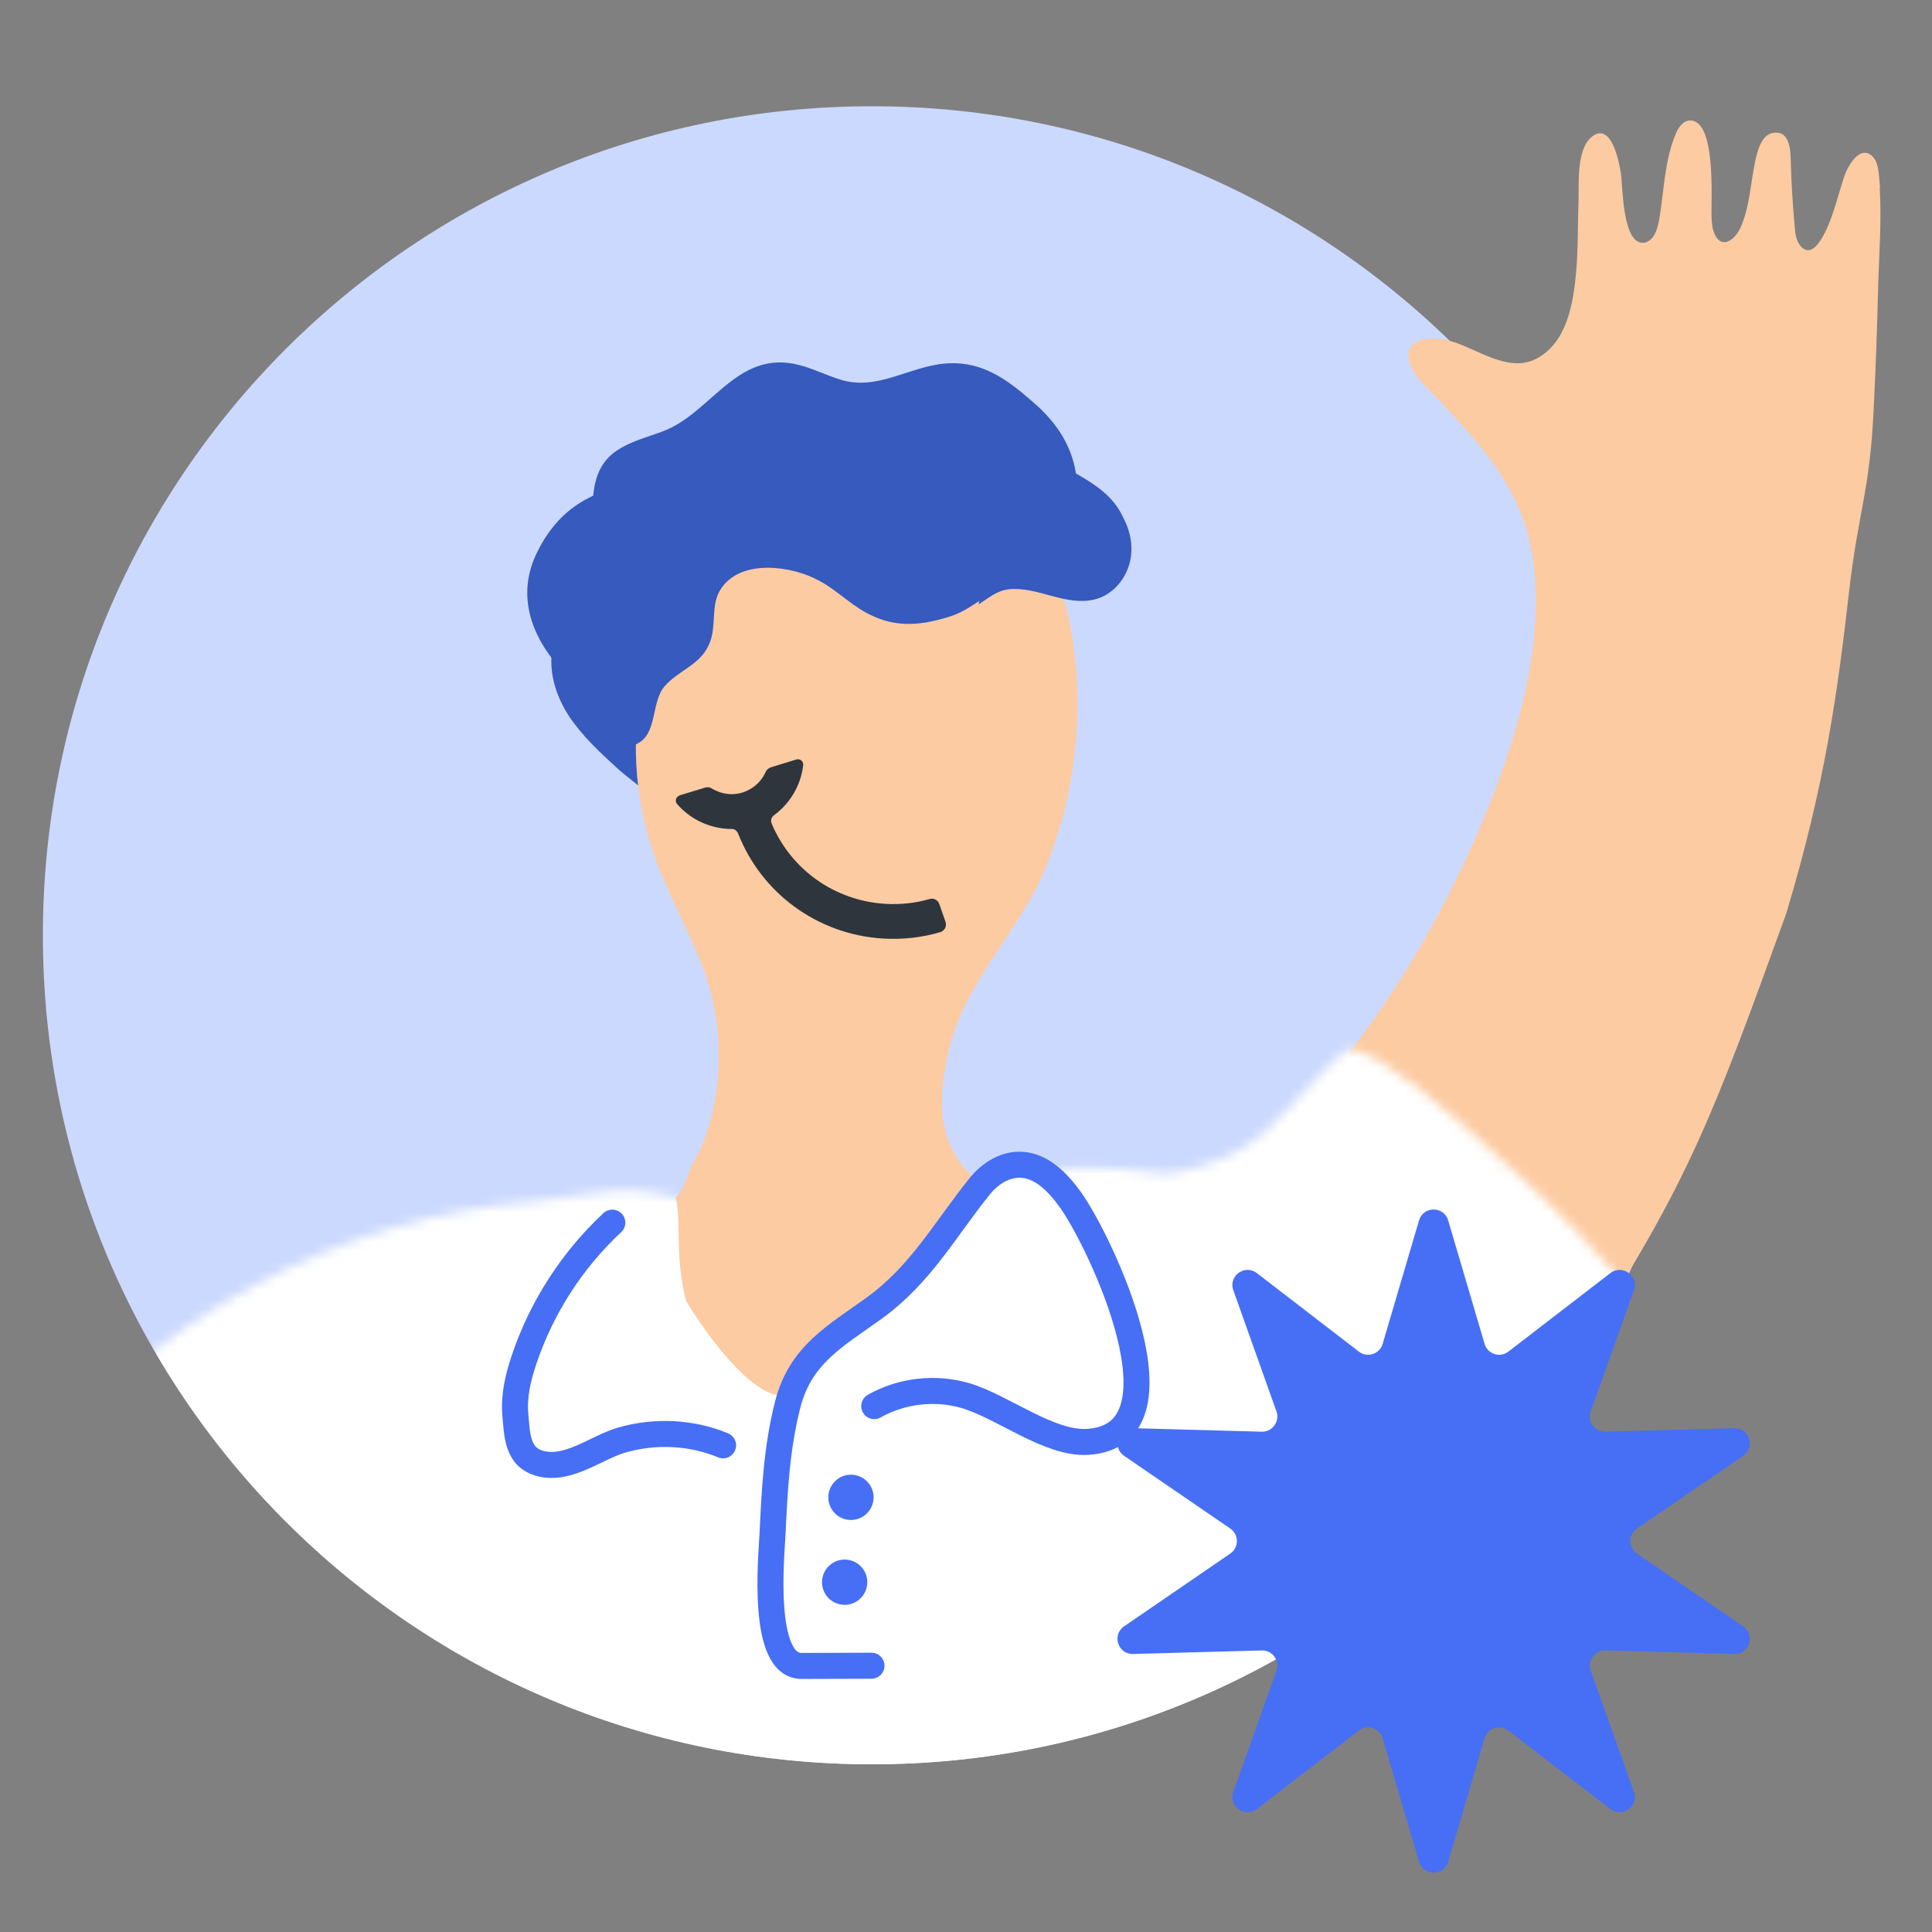 <svg width="200" height="200" viewBox="0 0 200 200" fill="none" xmlns="http://www.w3.org/2000/svg">
<rect x="0" y="0" width="200" height="200" fill="#808080" stroke="none"/>
<g clip-path="url(#clip0_2135_1749)">
<path d="M90.258 182.641C137.655 182.641 176.078 144.218 176.078 96.82C176.078 49.423 137.655 11 90.258 11C42.861 11 4.438 49.423 4.438 96.82C4.438 144.218 42.861 182.641 90.258 182.641Z" fill="#CCD9FF"/>
<path d="M71.644 86.838C73.593 90.963 69.555 96.389 74.294 99.15C78.42 101.545 84.956 102.085 89.17 99.865C94.559 97.017 97.188 90.891 99.423 85.216C102.709 76.848 106.002 68.479 109.289 60.117C112.129 52.888 113.174 46.841 106.747 41.459C104.279 39.297 101.752 37.472 98.298 37.603C94.311 37.749 90.945 40.561 86.943 39.283C85.336 38.772 83.802 37.968 82.145 37.654C76.164 36.522 73.535 42.759 68.693 44.621C67.028 45.256 65.254 45.68 63.786 46.688C60.821 48.725 61.413 52.501 61.296 55.611C61.128 60.322 57.718 63.214 57.133 67.529C56.841 69.874 57.659 72.283 59.003 74.292C60.325 76.212 62.077 77.877 63.859 79.491C66.006 81.463 70.336 84.136 71.636 86.823L71.644 86.838Z" fill="#365ABD"/>
<path d="M194.591 19.485C194.796 22.976 194.503 26.561 194.416 30.03C194.314 34.229 194.16 38.428 193.948 42.62C193.532 51.011 192.371 52.917 191.414 61.256C190.239 71.516 188.953 81.171 184.901 94.593C177.313 115.566 174.816 122.306 164.205 138.715C154.938 131.931 156.062 142.33 155.807 141.366C154.996 138.277 157.873 135.874 156.252 133.099C154.281 129.726 155.88 127.747 153.558 124.599C151.345 121.598 148.942 118.721 146.343 116.048C144.13 113.777 140.442 112.842 137.543 111.622C145.634 101.946 151.776 90.226 155.478 79.863C157.954 72.831 159.721 65.17 158.662 57.707C157.698 50.952 153.572 46.322 148.957 41.415C147.898 40.29 146.481 39.158 145.956 37.654C145.028 34.996 148.183 34.784 150.03 35.266C152.82 36.004 156.099 38.684 159.057 37.128C162.219 35.471 162.876 31.366 163.161 28.161C163.372 25.795 163.321 23.261 163.409 20.822C163.467 19.003 163.168 15.461 164.782 14.162C166.812 12.526 167.623 16.827 167.79 17.915C167.995 19.244 167.929 25.371 170.178 25.123C170.609 25.072 170.967 24.772 171.201 24.407C171.566 23.823 171.697 23.107 171.807 22.443C172.26 19.624 172.34 16.557 173.457 13.891C173.735 13.234 174.195 12.511 174.911 12.475C177.722 12.343 177.101 20.873 177.182 22.479C177.211 22.99 177.233 23.509 177.401 23.991C178.043 25.86 179.489 24.999 180.132 23.655C181.118 21.574 181.205 18.981 181.687 16.754C181.914 15.695 182.308 13.899 183.63 13.745C185.426 13.534 185.353 15.863 185.39 17.046C185.463 19.361 185.609 21.676 185.835 23.976C185.974 25.437 187.062 26.729 188.216 25.218C189.567 23.451 190.21 20.332 190.925 18.236C191.261 17.251 192.517 14.921 193.824 16.177C194.299 16.637 194.423 17.346 194.496 18.003C194.547 18.499 194.584 18.996 194.62 19.492L194.591 19.485Z" fill="#FCCBA2"/>
<mask id="mask0_2135_1749" style="mask-type:luminance" maskUnits="userSpaceOnUse" x="-34" y="108" width="217" height="141">
<path d="M182.655 159.893C182.626 161.011 182.385 162.092 181.852 163.077C179.566 167.269 173.951 170.694 170.898 174.645C167.312 179.275 164.333 184.365 161.996 189.732C154.92 206.01 154.986 225.172 156.68 242.588C93.483 238.419 29.672 243.246 -33.371 249C-31.816 248.891 -27.763 224.675 -27.164 221.666C-24.674 208.31 -19.474 195.654 -14.822 183.014C-7.308 162.581 6.991 143.441 26.401 133.012C35.215 128.273 45.191 125.162 55.276 124.381C61.001 123.935 64.667 121.774 72.459 124.797C74.993 125.783 78.228 125.739 80.937 125.491C83.223 125.286 85.567 124.658 87.882 124.373C113.456 118.524 118.838 121.964 121.474 121.423C130.997 119.488 131.259 116.194 139.102 108.841C141.753 106.351 161.302 125.352 163.165 127.36C170.285 135.028 182.925 148.509 182.663 159.901L182.655 159.893Z" fill="white"/>
</mask>
<g mask="url(#mask0_2135_1749)">
<path d="M90.262 182.642C137.659 182.642 176.082 144.219 176.082 96.822C176.082 49.424 137.659 11.001 90.262 11.001C42.864 11.001 4.441 49.424 4.441 96.822C4.441 144.219 42.864 182.642 90.262 182.642Z" fill="white"/>
</g>
<path d="M98.285 108.483C97.599 111.338 97.153 114.368 97.913 117.26C98.716 120.305 100.491 121.423 101.199 122.511C100.768 124.307 91.202 134.852 86.856 137.839C84.834 139.227 83.541 144.346 81.051 144.463C77.947 144.609 73.398 138.599 71.032 134.684C69.812 130.04 70.564 126.359 69.944 123.957C71.032 122.964 71.017 121.664 71.762 120.393C73.179 117.961 73.887 115.113 74.223 112.404C74.778 107.92 74.106 103.385 72.397 99.208C70.93 95.63 69.023 92.227 67.738 88.576C63.349 76.147 66.672 62.082 75.873 52.778C79.693 48.915 84.921 46.892 90.362 47.615C92.888 47.951 95.912 49.105 98.292 50.032C101.17 51.157 103.791 52.924 105.938 55.144C109.692 59.014 110.722 63.031 111.291 68.187C112.094 75.453 111.006 82.894 108.304 89.678C105.639 96.353 99.957 101.494 98.285 108.49V108.483Z" fill="#FCCBA2"/>
<path d="M70.338 82.339L73.003 81.529C73.244 81.456 73.5 81.499 73.711 81.638C73.784 81.682 73.857 81.733 73.938 81.762C74.748 82.186 75.654 82.317 76.53 82.128C76.647 82.098 76.757 82.069 76.873 82.04C77.852 81.719 78.655 81.069 79.137 80.163C79.181 80.083 79.225 80.002 79.261 79.922C79.356 79.696 79.546 79.52 79.787 79.44L82.431 78.622C82.81 78.505 83.19 78.812 83.146 79.207C83.044 80.112 82.767 81.01 82.329 81.843C81.781 82.872 81.021 83.741 80.109 84.406C79.853 84.596 79.758 84.939 79.875 85.239C81.861 89.978 86.352 93.235 91.625 93.564C93.202 93.658 94.757 93.498 96.255 93.06C96.663 92.943 97.094 93.169 97.233 93.578L97.883 95.44C98.036 95.886 97.781 96.368 97.328 96.499C95.407 97.061 93.414 97.281 91.391 97.156C84.6 96.733 78.838 92.461 76.406 86.283C76.296 86.013 76.041 85.808 75.749 85.815C75.588 85.815 75.435 85.815 75.281 85.801C74.245 85.735 73.222 85.45 72.265 84.954C71.426 84.516 70.695 83.924 70.089 83.23C69.834 82.931 69.98 82.463 70.352 82.354L70.338 82.339Z" fill="#2E353D"/>
<path d="M105.18 44.373C107.48 47.995 112.657 48.718 115.345 52.062C116.703 53.756 117.273 56.108 116.645 58.174C116.017 60.248 114.118 61.935 111.956 62.111C110.036 62.271 108.232 61.329 106.355 60.898C102.835 60.088 101.324 62.943 98.242 63.849C95.635 64.666 93.072 64.995 90.487 63.827C88.34 62.928 86.806 61.183 84.842 60.139C82.059 58.576 76.765 57.817 74.684 60.884C73.464 62.571 74.275 64.915 73.362 66.791C72.398 68.902 70.156 69.421 68.761 71.093C67.367 72.765 68.09 76.095 65.84 77.044C63.788 77.95 62.394 76.124 61.568 74.649C60.48 72.751 59.691 71.21 58.129 69.369C54.93 65.806 53.404 61.534 55.646 57.079C58.224 51.96 62.087 50.521 67.629 49.608C72.449 48.747 77.379 46.98 82.271 46.709C86.288 46.49 89.501 43.73 93.415 42.7C96.906 41.773 100.791 41.817 103.931 43.591C106.122 44.833 107.757 46.782 109.736 48.294C111.489 49.638 113.512 50.229 115.06 51.887C116.448 53.369 117.302 55.414 117.097 57.43C116.9 59.445 115.52 61.38 113.592 61.979C112.636 62.279 111.62 62.249 110.62 62.089C110.167 62.016 109.715 61.913 109.276 61.797C107.86 61.431 106.45 60.964 104.99 60.971C103.471 60.971 102.719 61.629 101.55 62.403C101.47 62.454 101.39 62.505 101.302 62.563" fill="#365ABD"/>
<path d="M149.915 126.337L153.683 139.117C153.997 140.176 155.275 140.592 156.144 139.92L166.704 131.792C167.945 130.836 169.668 132.084 169.143 133.56L164.673 146.113C164.301 147.15 165.09 148.238 166.2 148.209L179.52 147.843C181.082 147.8 181.74 149.822 180.447 150.706L169.457 158.235C168.544 158.856 168.544 160.2 169.457 160.828L180.447 168.357C181.74 169.24 181.082 171.263 179.52 171.219L166.2 170.854C165.097 170.825 164.308 171.913 164.673 172.95L169.143 185.503C169.668 186.978 167.945 188.227 166.704 187.27L156.144 179.143C155.268 178.471 153.99 178.887 153.683 179.946L149.915 192.725C149.469 194.23 147.344 194.23 146.899 192.725L143.131 179.946C142.817 178.887 141.539 178.471 140.67 179.143L130.11 187.27C128.869 188.227 127.145 186.978 127.671 185.503L132.14 172.95C132.513 171.913 131.724 170.825 130.614 170.854L117.294 171.219C115.731 171.263 115.074 169.24 116.367 168.357L127.357 160.828C128.27 160.207 128.27 158.863 127.357 158.235L116.367 150.706C115.074 149.822 115.731 147.8 117.294 147.843L130.614 148.209C131.717 148.238 132.505 147.15 132.14 146.113L127.671 133.56C127.145 132.084 128.869 130.836 130.11 131.792L140.67 139.92C141.546 140.592 142.824 140.176 143.131 139.117L146.899 126.337C147.344 124.833 149.469 124.833 149.915 126.337Z" fill="#466FF6"/>
<path d="M90.216 172.435C87.807 172.435 85.397 172.449 82.987 172.457C78.744 172.471 79.861 161.123 79.971 158.808C80.19 154.207 80.402 149.884 81.541 145.408C82.848 140.252 86.47 138.317 90.465 135.439C95.358 131.912 97.826 127.246 101.455 122.762C102.485 121.491 104.026 120.513 105.662 120.571C107.845 120.644 109.547 122.441 110.817 124.208C113.884 128.48 123.48 148.621 112.57 149.263C108.583 149.497 103.763 145.583 99.914 144.466C96.796 143.56 93.32 143.962 90.501 145.561" stroke="#466FF6" stroke-width="2.693" stroke-linecap="round" stroke-linejoin="round"/>
<path d="M63.387 126.566C59.232 130.437 56.055 135.359 54.251 140.748C53.638 142.581 53.171 144.516 53.346 146.444C53.536 148.511 53.507 150.891 55.975 151.512C58.889 152.25 61.736 149.825 64.395 149.066C67.812 148.087 71.566 148.255 74.852 149.621" stroke="#466FF6" stroke-width="2.693" stroke-linecap="round" stroke-linejoin="round"/>
<path d="M88.863 165.651C89.891 164.864 90.087 163.393 89.3 162.365C88.513 161.337 87.042 161.141 86.014 161.928C84.986 162.715 84.79 164.186 85.577 165.214C86.364 166.243 87.835 166.438 88.863 165.651Z" fill="#466FF6"/>
<path d="M89.516 156.865C90.544 156.078 90.739 154.607 89.952 153.579C89.165 152.551 87.694 152.355 86.666 153.142C85.638 153.929 85.443 155.4 86.229 156.428C87.016 157.456 88.488 157.652 89.516 156.865Z" fill="#466FF6"/>
</g>
<defs>
<clipPath id="clip0_2135_1749">
<rect width="200" height="200" fill="white"/>
</clipPath>
</defs>
</svg>

